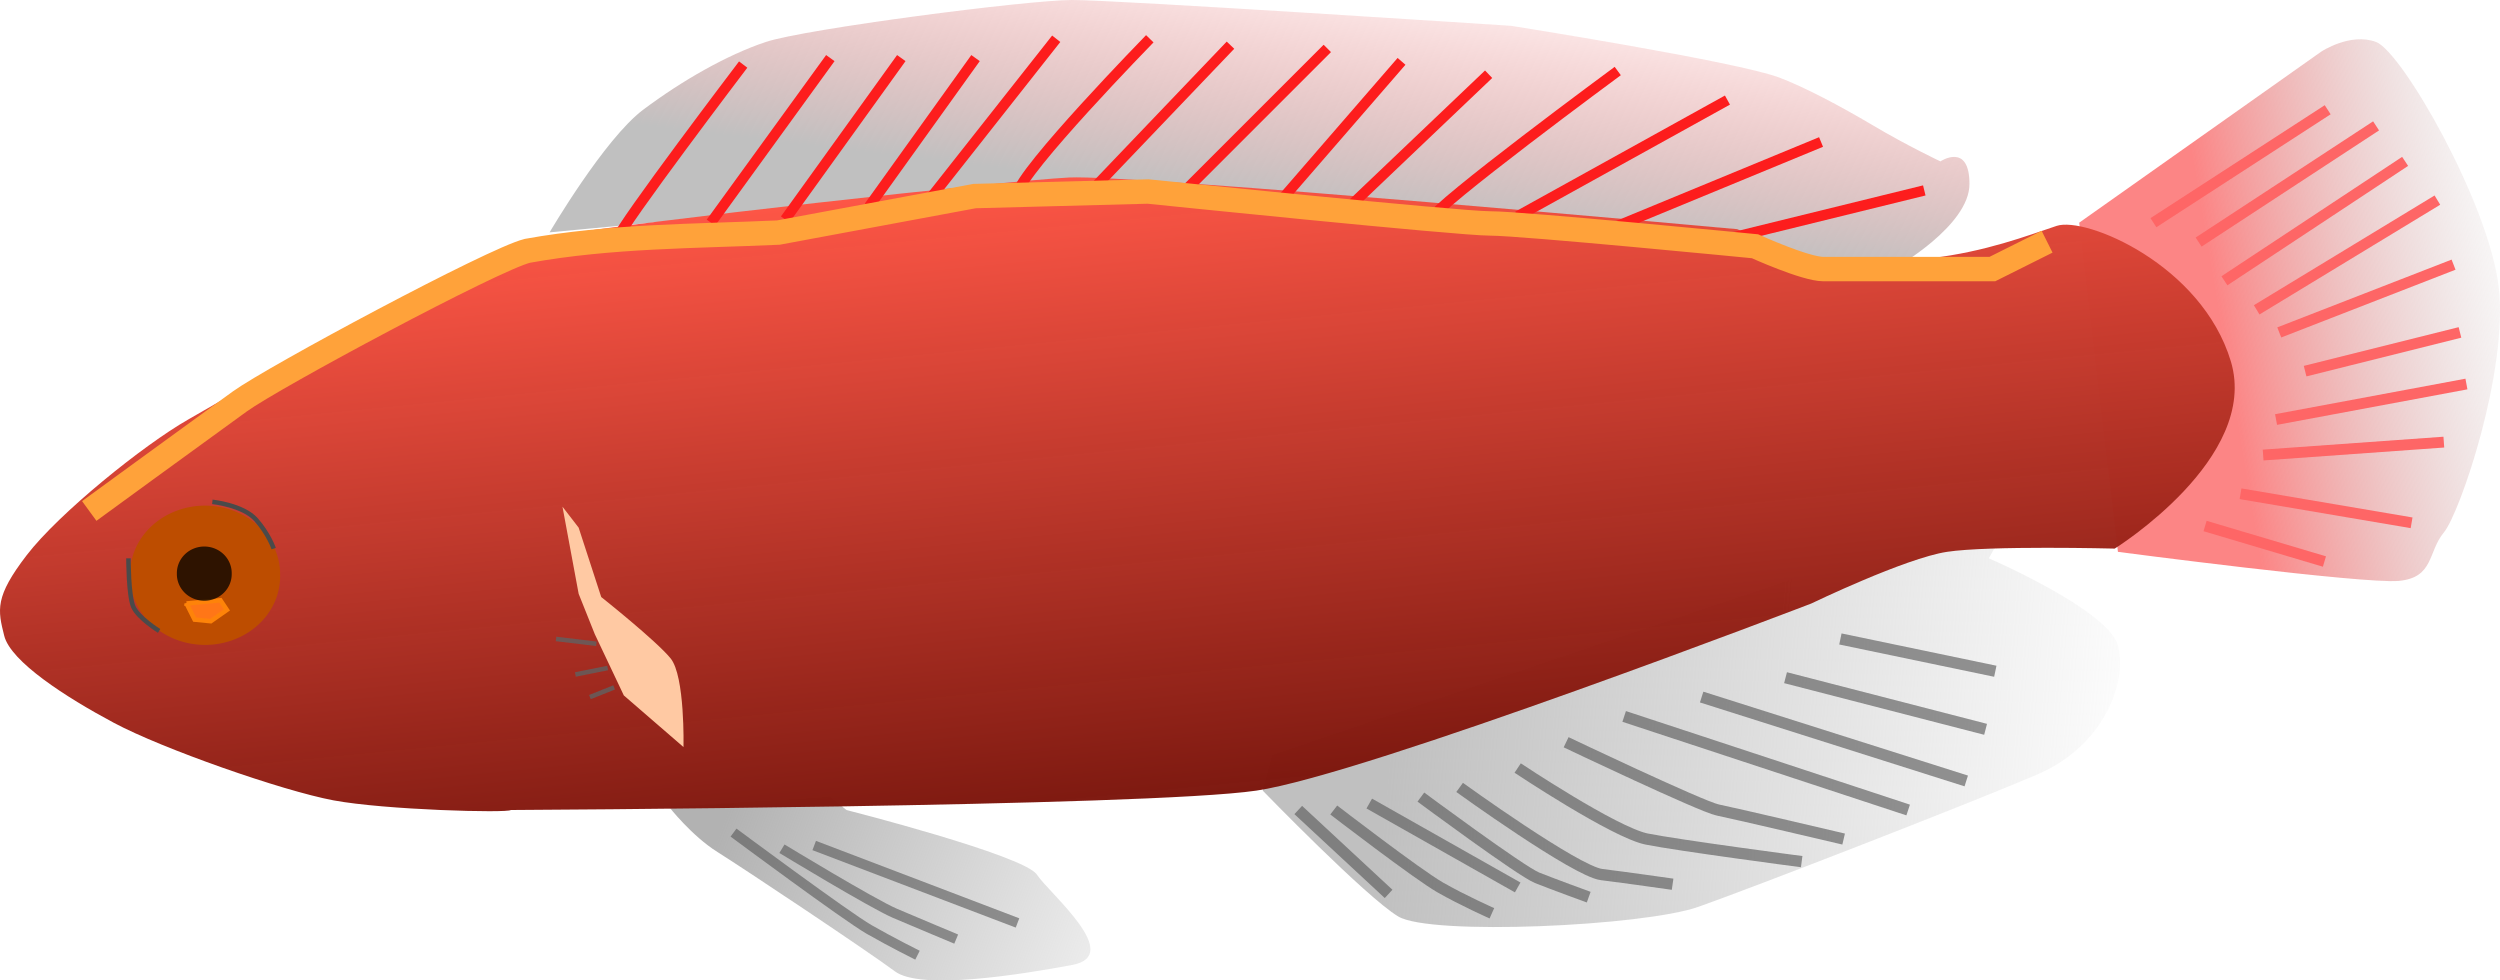 <svg xmlns="http://www.w3.org/2000/svg" viewBox="0 0 553.36 217.01" version="1.0"><defs><filter id="G" height="1.341" width="1.459" y="-.17" x="-.23"><feGaussianBlur stdDeviation="2.749"/></filter><filter id="Z" height="1.107" width="1.236" y="-.054" x="-.118"><feGaussianBlur stdDeviation=".382"/></filter><filter id="ab" height="1.404" width="1.23" y="-.202" x="-.115"><feGaussianBlur stdDeviation=".475"/></filter><filter id="Y"><feGaussianBlur stdDeviation=".646"/></filter><filter id="i" height="1.311" width="1.169" y="-.156" x="-.085"><feGaussianBlur stdDeviation="1.439"/></filter><filter id="V" height="1.457" width="1.095" y="-.228" x="-.048"><feGaussianBlur stdDeviation=".197"/></filter><filter id="W" height="1.39" width="1.116" y="-.195" x="-.058"><feGaussianBlur stdDeviation=".197"/></filter><filter id="X" height="1.301" width="1.149" y="-.151" x="-.074"><feGaussianBlur stdDeviation=".197"/></filter><filter id="j" height="1.357" width="1.146" y="-.179" x="-.073"><feGaussianBlur stdDeviation="1.439"/></filter><filter id="T"><feGaussianBlur stdDeviation="1.057"/></filter><filter id="c"><feGaussianBlur stdDeviation=".952"/></filter><filter id="k" height="1.458" width="1.429" y="-.229" x="-.215"><feGaussianBlur stdDeviation="2.012"/></filter><filter id="l" height="1.381" width="1.258" y="-.19" x="-.129"><feGaussianBlur stdDeviation="2.012"/></filter><filter id="m" height="1.458" width="1.273" y="-.229" x="-.137"><feGaussianBlur stdDeviation="2.012"/></filter><filter id="n" height="1.392" width="1.244" y="-.196" x="-.122"><feGaussianBlur stdDeviation="2.012"/></filter><filter id="S" height="2.014" width="1.288" y="-.507" x="-.144"><feGaussianBlur stdDeviation="2.749"/></filter><filter id="R" height="1.632" width="1.279" y="-.316" x="-.14"><feGaussianBlur stdDeviation="2.749"/></filter><filter id="Q" height="1.471" width="1.271" y="-.236" x="-.135"><feGaussianBlur stdDeviation="2.749"/></filter><filter id="P" height="1.375" width="1.302" y="-.188" x="-.151"><feGaussianBlur stdDeviation="2.749"/></filter><filter id="O" height="1.427" width="1.409" y="-.214" x="-.204"><feGaussianBlur stdDeviation="2.749"/></filter><filter id="N" height="1.383" width="1.438" y="-.192" x="-.219"><feGaussianBlur stdDeviation="2.749"/></filter><filter id="M" height="1.375" width="1.375" y="-.188" x="-.188"><feGaussianBlur stdDeviation="2.749"/></filter><filter id="L" height="1.383" width="1.4" y="-.192" x="-.2"><feGaussianBlur stdDeviation="2.749"/></filter><filter id="K" height="1.361" width="1.418" y="-.18" x="-.209"><feGaussianBlur stdDeviation="2.749"/></filter><filter id="J" height="1.335" width="1.418" y="-.167" x="-.209"><feGaussianBlur stdDeviation="2.749"/></filter><filter id="I" height="1.375" width="1.51" y="-.188" x="-.255"><feGaussianBlur stdDeviation="2.749"/></filter><filter id="H" height="1.347" width="1.471" y="-.174" x="-.236"><feGaussianBlur stdDeviation="2.749"/></filter><filter id="aa"><feGaussianBlur stdDeviation=".382"/></filter><filter id="F" height="1.323" width="1.438" y="-.161" x="-.219"><feGaussianBlur stdDeviation="2.749"/></filter><filter id="E" height="1.745" width="1.265" y="-.373" x="-.133"><feGaussianBlur stdDeviation="1.592"/></filter><filter id="D" height="1.866" width="1.19" y="-.433" x="-.095"><feGaussianBlur stdDeviation="1.592"/></filter><filter id="C" height="4.184" width="1.19" y="-1.592" x="-.095"><feGaussianBlur stdDeviation="1.592"/></filter><filter id="B" height="1.745" width="1.172" y="-.373" x="-.086"><feGaussianBlur stdDeviation="1.592"/></filter><filter id="A" height="1.697" width="1.208" y="-.348" x="-.104"><feGaussianBlur stdDeviation="1.592"/></filter><filter id="z" height="1.439" width="1.187" y="-.22" x="-.093"><feGaussianBlur stdDeviation="1.592"/></filter><filter id="y" height="1.286" width="1.18" y="-.143" x="-.09"><feGaussianBlur stdDeviation="1.592"/></filter><filter id="x" height="1.265" width="1.18" y="-.133" x="-.09"><feGaussianBlur stdDeviation="1.592"/></filter><filter id="w" height="1.272" width="1.183" y="-.136" x="-.092"><feGaussianBlur stdDeviation="1.592"/></filter><filter id="v" height="1.279" width="1.187" y="-.139" x="-.093"><feGaussianBlur stdDeviation="1.592"/></filter><filter id="f"><feGaussianBlur stdDeviation="1.936"/></filter><filter id="ac" height="1.231" width="1.04" y="-.115" x="-.02"><feGaussianBlur stdDeviation="3.663"/></filter><filter id="u" height="2.002" width="1.263" y="-.501" x="-.131"><feGaussianBlur stdDeviation="2.012"/></filter><filter id="t" height="1.693" width="1.206" y="-.347" x="-.103"><feGaussianBlur stdDeviation="2.012"/></filter><filter id="s" height="1.458" width="1.158" y="-.229" x="-.079"><feGaussianBlur stdDeviation="2.012"/></filter><filter id="r" height="1.416" width="1.148" y="-.208" x="-.074"><feGaussianBlur stdDeviation="2.012"/></filter><filter id="q" height="1.404" width="1.151" y="-.202" x="-.076"><feGaussianBlur stdDeviation="2.012"/></filter><filter id="p" height="1.416" width="1.148" y="-.208" x="-.074"><feGaussianBlur stdDeviation="2.012"/></filter><filter id="o" height="1.404" width="1.195" y="-.202" x="-.097"><feGaussianBlur stdDeviation="2.012"/></filter><filter id="h" height="1.235" width="1.161" y="-.118" x="-.08"><feGaussianBlur stdDeviation="1.439"/></filter><linearGradient id="e" y2="-15.652" gradientUnits="userSpaceOnUse" x2="278.79" gradientTransform="translate(76.211 310.93)" y1="43.317" x1="271.7"><stop offset="0" stop-color="silver"/><stop offset="1" stop-color="#fd8383" stop-opacity="0"/></linearGradient><linearGradient id="a" y2="68.654" gradientUnits="userSpaceOnUse" x2="563.91" gradientTransform="translate(76.211 310.93)" y1="80.582" x1="492.99"><stop offset="0" stop-color="#fc8585"/><stop offset="1" stop-color="silver" stop-opacity="0"/></linearGradient><linearGradient id="d" y2="224.81" gradientUnits="userSpaceOnUse" x2="268.07" gradientTransform="translate(76.211 310.93)" y1="183.39" x1="159.64"><stop offset="0" stop-color="#b2b2b2"/><stop offset="1" stop-color="#b2b2b2" stop-opacity="0"/></linearGradient><linearGradient id="b" y2="190.56" gradientUnits="userSpaceOnUse" x2="475.26" gradientTransform="translate(76.211 310.93)" y1="175.41" x1="306.73"><stop offset="0" stop-color="silver"/><stop offset="1" stop-color="silver" stop-opacity="0"/></linearGradient><linearGradient id="g" y2="206.05" gradientUnits="userSpaceOnUse" x2="232.06" gradientTransform="translate(76.211 310.93)" y1="39.255" x1="215.71"><stop offset="0" stop-color="#ff5747"/><stop offset="1" stop-color="#620800" stop-opacity=".974"/></linearGradient><linearGradient id="U" y2="464.33" gradientUnits="userSpaceOnUse" x2="221.44" gradientTransform="translate(76.211 310.93)" y1="426.47" x1="202.86"><stop offset="0" stop-color="#ffc9a3"/><stop offset="1" stop-color="#fb6700" stop-opacity=".982"/></linearGradient></defs><path d="M536.43 360.22L590 322.36s6.43-4.28 12.14-2.14c5.72 2.14 25 35.71 27.15 54.29 2.14 18.57-8.58 50-12.15 54.28-3.57 4.29-2.14 10-10 10.72-7.85.71-62.14-6.43-62.14-6.43l-8.57-72.86z" fill-rule="evenodd" fill="url(#a)" transform="translate(-76.211 -310.93)"/><path d="M516.43 434.51s26.43 11.42 28.57 19.28-2.86 22.14-17.86 28.57-62.85 25-75 29.29c-12.14 4.28-59.28 6.43-66.43 2.14-7.14-4.28-30-27.86-30-27.86l2.15-7.85 151.43-51.43 10.71 1.43-3.57 6.43z" fill-rule="evenodd" fill="url(#b)" transform="translate(-76.211 -310.93)"/><path d="M263.57 490.22s39.29 10 42.14 14.29c2.86 4.28 19.29 17.85 7.86 20-11.43 2.14-33.57 5.71-39.28 1.42-5.72-4.28-33.58-22.85-39.29-26.42-5.71-3.58-10.71-10-10.71-10l35.71-2.15 3.57 2.86z" filter="url(#c)" fill-rule="evenodd" fill="url(#d)" transform="translate(-76.211 -310.93)"/><path d="M197.86 362.36s12.14-20.71 20.71-27.14 18.57-12.14 27.14-15c8.58-2.86 57.86-9.29 67.86-9.29s97.14 5.72 97.14 5.72 49.71 7.85 59.29 11.43c5.54 2.07 13.82 6.47 20.55 10.47 7.88 4.68 15.16 8.1 15.16 8.1s6.43-4.29 6.43 5c0 9.28-16.43 18.57-16.43 18.57s-19.28-.71-22.14-2.14-13.57-6.43-13.57-6.43l-141.43-10.72-120.71 11.43z" fill-rule="evenodd" fill="url(#e)" transform="translate(-76.211 -310.93)"/><path d="M189.29 490.22s140.71-.71 165-4.29c24.28-3.57 122.85-41.42 122.85-41.42s20.72-10 30-11.43c9.29-1.43 37.15-.72 37.15-.72s32.14-20 25.71-41.43c-6.43-21.42-32.14-32.14-38.57-30-6.43 2.15-15.72 5.72-27.86 7.15s-29.28-.72-29.28-.72l-13.58-5.71s-133.57-12.14-147.85-11.43c-14.29.71-97.15 10-113.57 12.86-16.43 2.85-71.43 35-81.43 40.71-10 5.72-28.574 20.72-35.717 30-7.143 9.29-6.429 12.14-5 17.86 1.428 5.71 13.571 13.57 24.287 19.28 10.71 5.72 37.14 15 48.57 17.15 11.43 2.14 38.57 2.85 39.29 2.14z" filter="url(#f)" fill-rule="evenodd" fill="url(#g)" transform="translate(-76.211 -310.93)"/><path d="M238.57 495.22s25 18.57 30 21.43 10.72 5.71 10.72 5.71" opacity=".781" filter="url(#h)" stroke="#575757" stroke-width="2.2" fill="none" transform="translate(-76.211 -310.93)"/><path d="M249.29 498.79s20 12.14 25 14.29c5 2.14 13.57 5.71 13.57 5.71" opacity=".781" filter="url(#i)" stroke="#575757" stroke-width="2.2" fill="none" transform="translate(-76.211 -310.93)"/><path d="M256.43 498.08l45 17.14" opacity=".781" filter="url(#j)" stroke="#575757" stroke-width="2.2" fill="none" transform="translate(-76.211 -310.93)"/><path d="M363.57 490.22l20 18.57" opacity=".802" filter="url(#k)" stroke="#5b5b5b" stroke-width="2.5" fill="none" transform="translate(-76.211 -310.93)"/><path d="M371.43 490.22S390 504.51 395 507.36c5 2.86 11.43 5.72 11.43 5.72" opacity=".802" filter="url(#l)" stroke="#5b5b5b" stroke-width="2.5" fill="none" transform="translate(-76.211 -310.93)"/><path d="M379.29 488.79l32.85 18.57" opacity=".802" filter="url(#m)" stroke="#5b5b5b" stroke-width="2.5" fill="none" transform="translate(-76.211 -310.93)"/><path d="M390.71 487.36s22.15 16.43 25.72 17.86 11.43 4.29 11.43 4.29" opacity=".802" filter="url(#n)" stroke="#5b5b5b" stroke-width="2.5" fill="none" transform="translate(-76.211 -310.93)"/><path d="M399.29 485.22s25.71 18.57 31.42 19.29c5.72.71 15.72 2.14 15.72 2.14" opacity=".802" filter="url(#o)" stroke="#5b5b5b" stroke-width="2.5" fill="none" transform="translate(-76.211 -310.93)"/><path d="M412.14 480.93s21.43 14.29 28.57 15.72c7.15 1.43 34.29 5 34.29 5" opacity=".802" filter="url(#p)" stroke="#5b5b5b" stroke-width="2.5" fill="none" transform="translate(-76.211 -310.93)"/><path d="M422.86 475.22s30 14.29 33.57 15 27.86 6.43 27.86 6.43" opacity=".802" filter="url(#q)" stroke="#5b5b5b" stroke-width="2.5" fill="none" transform="translate(-76.211 -310.93)"/><path d="M435.71 469.51l62.86 20.71" opacity=".802" filter="url(#r)" stroke="#5b5b5b" stroke-width="2.5" fill="none" transform="translate(-76.211 -310.93)"/><path d="M452.86 465.22l58.57 18.57" opacity=".802" filter="url(#s)" stroke="#5b5b5b" stroke-width="2.5" fill="none" transform="translate(-76.211 -310.93)"/><path d="M471.43 460.93l44.28 11.43" opacity=".802" filter="url(#t)" stroke="#5b5b5b" stroke-width="2.5" fill="none" transform="translate(-76.211 -310.93)"/><path d="M483.57 452.36l34.29 7.15" opacity=".802" filter="url(#u)" stroke="#5b5b5b" stroke-width="2.5" fill="none" transform="translate(-76.211 -310.93)"/><path d="M552.86 360.22l38.57-25" filter="url(#v)" stroke="#fe6666" stroke-width="2.4" fill="none" transform="translate(-76.211 -310.93)"/><path d="M562.86 364.51l39.28-25.72" filter="url(#w)" stroke="#fe6666" stroke-width="2.4" fill="none" transform="translate(-76.211 -310.93)"/><path d="M568.57 373.08l40-26.43" filter="url(#x)" stroke="#fe6666" stroke-width="2.4" fill="none" transform="translate(-76.211 -310.93)"/><path d="M575.71 379.51l40-24.29" filter="url(#y)" stroke="#fe6666" stroke-width="2.4" fill="none" transform="translate(-76.211 -310.93)"/><path d="M580.71 384.51l38.58-15" filter="url(#z)" stroke="#fe6666" stroke-width="2.4" fill="none" transform="translate(-76.211 -310.93)"/><path d="M586.43 393.08l34.28-8.57" filter="url(#A)" stroke="#fe6666" stroke-width="2.4" fill="none" transform="translate(-76.211 -310.93)"/><path d="M580 403.79l42.14-7.86" filter="url(#B)" stroke="#fe6666" stroke-width="2.4" fill="none" transform="translate(-76.211 -310.93)"/><path d="M577.14 411.65l40-2.86" filter="url(#C)" stroke="#fe6666" stroke-width="2.4" fill="none" transform="translate(-76.211 -310.93)"/><path d="M572.14 420.22l37.86 6.43" filter="url(#D)" stroke="#fe6666" stroke-width="2.4" fill="none" transform="translate(-76.211 -310.93)"/><path d="M564.29 427.36l26.42 7.86" filter="url(#E)" stroke="#fe6666" stroke-width="2.4" fill="none" transform="translate(-76.211 -310.93)"/><path d="M212.86 363.79c.71-2.86 27.85-38.57 27.85-38.57" filter="url(#F)" stroke="#fd1d1d" stroke-width="2.3" fill="none" transform="translate(-76.211 -310.93)"/><path d="M233.57 360.22L260 323.79" filter="url(#G)" stroke="#fd1d1d" stroke-width="2.3" fill="none" transform="translate(-76.211 -310.93)"/><path d="M250 359.51l25.71-35.72" filter="url(#H)" stroke="#fd1d1d" stroke-width="2.3" fill="none" transform="translate(-76.211 -310.93)"/><path d="M268.57 356.65l23.57-32.86" filter="url(#I)" stroke="#fd1d1d" stroke-width="2.3" fill="none" transform="translate(-76.211 -310.93)"/><path d="M280.71 356.65L310 319.51" filter="url(#J)" stroke="#fd1d1d" stroke-width="2.3" fill="none" transform="translate(-76.211 -310.93)"/><path d="M301.43 353.79c.71-5 29.28-34.28 29.28-34.28" filter="url(#K)" stroke="#fd1d1d" stroke-width="2.3" fill="none" transform="translate(-76.211 -310.93)"/><path d="M317.86 353.08l30.71-32.15" filter="url(#L)" stroke="#fd1d1d" stroke-width="2.3" fill="none" transform="translate(-76.211 -310.93)"/><path d="M337.14 354.51L370 321.65" filter="url(#M)" stroke="#fd1d1d" stroke-width="2.3" fill="none" transform="translate(-76.211 -310.93)"/><path d="M358.57 356.65l27.86-32.14" filter="url(#N)" stroke="#fd1d1d" stroke-width="2.3" fill="none" transform="translate(-76.211 -310.93)"/><path d="M375.71 355.93l30-28.57" filter="url(#O)" stroke="#fd1d1d" stroke-width="2.3" fill="none" transform="translate(-76.211 -310.93)"/><path d="M392.86 359.51c.71-2.86 41.43-32.86 41.43-32.86" filter="url(#P)" stroke="#fd1d1d" stroke-width="2.3" fill="none" transform="translate(-76.211 -310.93)"/><path d="M412.14 358.79l46.43-25.71" filter="url(#Q)" stroke="#fd1d1d" stroke-width="2.3" fill="none" transform="translate(-76.211 -310.93)"/><path d="M434.29 360.93l45-18.57" filter="url(#R)" stroke="#fd1d1d" stroke-width="2.3" fill="none" transform="translate(-76.211 -310.93)"/><path d="M458.57 363.79l43.57-10.71" filter="url(#S)" stroke="#fd1d1d" stroke-width="2.3" fill="none" transform="translate(-76.211 -310.93)"/><path d="M200.71 423.08l3.58 19.28 3.57 8.93 6.43 13.57 13.21 11.43s.36-15.71-2.86-19.64c-3.21-3.93-15.35-13.57-15.35-13.57l-5-15.36-3.58-4.64z" filter="url(#T)" fill-rule="evenodd" fill="url(#U)" transform="translate(-76.211 -310.93)"/><path d="M208.21 453.43l-8.92-1.07" opacity=".901" filter="url(#V)" stroke="#616161" fill="none" transform="translate(-76.211 -310.93)"/><path d="M210.71 458.79l-7.14 1.43" opacity=".901" filter="url(#W)" stroke="#616161" fill="none" transform="translate(-76.211 -310.93)"/><path d="M212.14 463.08l-5.35 2.14" opacity=".901" filter="url(#X)" stroke="#616161" fill="none" transform="translate(-76.211 -310.93)"/><path d="M138.57 439.33a16.607 15.179 0 11-33.21 0 16.607 15.179 0 1133.21 0z" transform="translate(-76.568 -312.001)" filter="url(#Y)" fill="#bd4d00"/><path d="M104.64 434.51s0 8.21 1.07 10.71c1.08 2.5 5.72 5.36 5.72 5.36" filter="url(#Z)" stroke="#4a4a4a" fill="none" transform="translate(-76.211 -310.93)"/><path d="M123.21 422.01s6.79.71 9.65 3.92c2.85 3.22 3.93 6.43 3.93 6.43" filter="url(#aa)" stroke="#4a4a4a" fill="none" transform="translate(-76.211 -310.93)"/><path d="M117.5 444.51l1.79 3.57 3.57.35 3.57-2.5-1.43-2.14-7.5.72z" fill-rule="evenodd" filter="url(#ab)" stroke="#fe8309" fill="#ff7617" transform="translate(-76.211 -310.93)"/><path d="M51.289 126.97a6.071 5.893 0 11-12.14 0 6.071 5.893 0 1112.14 0z" opacity=".756"/><path d="M95.964 424.03s23.786-17.35 33.336-24.25c7.49-5.4 56.02-31.43 63.64-33.33 18.52-3.34 37.04-3.21 55.56-4.04l43.43-8.08 38.39-1.01s68.69 7.07 75.76 7.07 58.59 5.05 58.59 5.05 11.11 5.05 15.15 5.05h37.38l12.12-6.06" filter="url(#ac)" stroke="#ffa23a" stroke-width="5.4" fill="none" transform="translate(-76.211 -310.93)"/></svg>